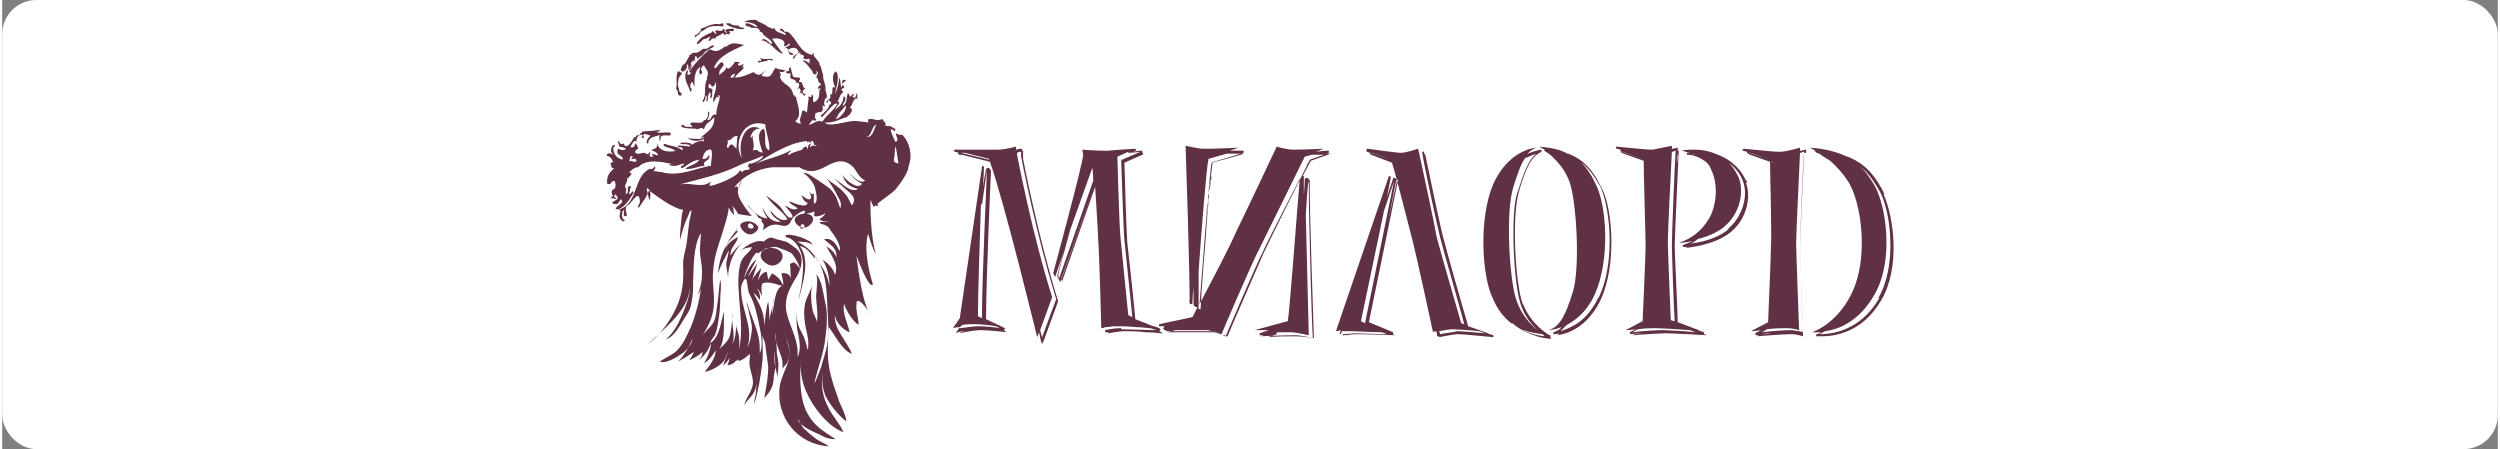<?xml version="1.0" encoding="UTF-8"?>
<!DOCTYPE svg PUBLIC "-//W3C//DTD SVG 1.1//EN" "http://www.w3.org/Graphics/SVG/1.1/DTD/svg11.dtd">
<!-- Creator: CorelDRAW 2017 -->
<svg xmlns="http://www.w3.org/2000/svg" xml:space="preserve" width="167px" height="30px" version="1.1" style="shape-rendering:geometricPrecision; text-rendering:geometricPrecision; image-rendering:optimizeQuality; fill-rule:evenodd; clip-rule:evenodd"
viewBox="0 0 141.59 25.48"
 xmlns:xlink="http://www.w3.org/1999/xlink">
 <rect x="0" y="0" width="141.59" height="25.48" fill="#808080" stroke="none"/>
 <defs>
  <style type="text/css">
   <![CDATA[
    .fil1 {fill:#603145}
    .fil0 {fill:white}
   ]]>
  </style>
 </defs>
 <g id="Layer_x0020_1">
  <rect class="fil0" width="141.59" height="25.48" rx="1.94" ry="1.94"/>
  <g id="_1322819620960">
   <path class="fil1" d="M56.84 18.73l0.06 -0.11 0 0 0 0 0 0 -1.08 -0.51c0,-2.28 0.28,-8.42 0.28,-8.42 0,0 0,-0.06 -0.06,-0.06 0,0 0,-0.05 0,-0.05l0 0 0 0c0,0 -0.05,-0.06 -0.11,-0.06l-0.11 0.06 0 0 0 0 -0.18 1.02c0,0 0,0 0,0 0.06,-0.68 0.06,-1.14 0.06,-1.14 0,0 -0.06,-0.05 -0.06,-0.05 0,0 -0.05,0 -0.05,0.05l-1.26 8.59 -0.39 0.57c0,0 0.17,-0.06 0.39,-0.06l-0.16 0.23 -0.06 0.12 0.11 -0.06c0,0 0.17,-0.06 0.46,-0.06 -0.12,0 -0.23,0.06 -0.29,0.06l-0.06 0.06c0,0 0.74,-0.18 1.2,-0.18 0.46,0 1.48,0.12 1.48,0.12l-0.11 -0.06 0 0 -0.06 -0.06 0 0zm-0.8 -8.98l0 0c0,0.05 0,0.17 0,0.23 0,-0.12 0,-0.18 0,-0.23zm-0.45 1.87l0 0 0.28 -1.99 0 0 0 0 0 0c0,0.35 -0.28,5.97 -0.28,8.25 0,0.06 0,0.11 0,0.17l-0.23 -0.11c0,-1.37 0.11,-4.32 0.17,-6.37l0.06 0.05zm-0.23 6.89l0 0c-0.34,0 -0.85,0.11 -1.08,0.11l0.17 -0.17c0.23,-0.06 0.45,-0.06 0.68,-0.06 0.34,0 0.91,0.06 1.25,0.12l0.23 0.11c-0.34,-0.06 -0.85,-0.11 -1.19,-0.11l-0.06 0zm2.56 -9.9l0 0 0 0.4c0,0 0.85,4.43 1.99,8.08l-0.85 2.33c0,0 0,-0.06 0,-0.12l0 0.06 -0.06 0.17 -0.06 -0.17c0,0 -0.05,-0.17 -0.11,-0.51l-0.11 0.28c0,0 -1.88,-7.73 -2.68,-9.95l-1.59 -0.4c0,0 0,0 0,0l-0.12 0 0 0 0 0 -0.05 0c0,0 -0.06,-0.06 -0.06,-0.06l0.06 -0.05 0 0 -0.23 -0.06c0,0 -0.11,-0.06 0,-0.12 0,0 0.06,0 0.06,0 0.17,0 0.68,0 1.14,0 0.45,0 0.9,0 1.13,0 0.06,0 0.12,0 0.12,0 0.39,0 1.02,-0.17 1.02,-0.17l0 0.17c0.17,-0.05 0.29,-0.05 0.29,-0.05l0.05 0 0 0.05 0 0.35 0 -0.29c0,0 0.06,0 0.06,0l0 0.06 0 0zm-3.53 0.06l0 0 1.6 0.39c0,0 0,-0.05 0,-0.05l-1.37 -0.34c-0.06,0 -0.11,0 -0.11,0 -0.06,0 -0.06,0 -0.06,0l-0.06 0 0 0zm4.61 10.46l0 0 0.8 -2.16c-1.14,-3.64 -1.99,-8.08 -1.99,-8.08l0 0 0 -0.28c-0.06,0 -0.12,0 -0.23,0.06l0 0.11c0,0 0.85,4.49 1.99,8.08l-0.68 1.87c0.05,0.23 0.11,0.35 0.11,0.46l0 -0.06 0 0zm6.65 -0.34l0 0 0 0 0 0 0.06 -0.06 0 -0.05 -0.06 -0.06 0 0 -0.28 -0.11c0,0 -0.06,0 -0.06,0l-1.02 -0.4c-0.05,-0.63 -0.4,-3.87 -0.46,-4.38 -0.05,-0.57 -0.16,-4.5 -0.16,-4.5l1.02 -0.45c0.11,-0.06 0,-0.11 0,-0.11 0,0 0,0 0,0 0,0 0,0 0,-0.06 0,-0.06 -0.06,-0.06 -0.06,-0.06l-0.06 0 0 0c0,0 -0.17,0 -0.39,0.06l0.11 -0.06c0.11,-0.06 0,-0.11 0,-0.11 0,0 -0.97,0.05 -1.54,0.11 -0.05,0 -0.11,0 -0.17,0 -0.57,0 -1.3,-0.06 -1.3,-0.06l0.05 0.29c0,0.45 -1.7,6.71 -1.7,6.71l0.11 0.23 0.51 -1.48c-0.22,0.8 -0.4,1.42 -0.4,1.42l0 0 0 0 0.12 0.23 0.06 0.12 0.05 -0.12 1.93 -5.46 -1.93 5.4 0.06 0.12 1.87 -5.35c0.06,1.08 0.17,2.61 0.17,2.96 0.06,0.57 0.18,5.06 0.18,5.06 0,0 0.11,0 0.22,-0.06 0,0 0,0 0,0 0,0.12 0,0.23 0,0.23l0 0.06 0.06 0c0,0 0.06,0 0.11,0 0,0.06 0,0.06 0,0.06 0,0 0.63,-0.12 0.86,-0.12 0,0 0.06,0 0.11,0 0.23,0 0.68,0 1.14,0.06 0.45,0 0.85,0.06 0.91,0.06 0,0 0,0 0,0 0.11,0 0,-0.06 0,-0.06l-0.12 -0.06 0 0zm-3.75 -8.59l0 0c0,-0.4 -0.05,-0.68 -0.05,-0.68l-1.26 3.53c-0.34,1.3 -0.68,2.44 -0.68,2.61l0.06 0.12 1.93 -5.52 0 -0.06zm2.28 7.63l0 0c-0.06,-0.41 -0.12,-1.03 -0.17,-1.71 0.05,0.68 0.11,1.36 0.17,1.71zm-0.29 -9.16l0 0c0.34,0 0.57,-0.06 0.68,-0.06l-1.02 0.45 -0.06 0 0 0.06c0,0 0.12,3.93 0.18,4.5 0.05,0.51 0.39,3.8 0.45,4.37l-0.23 -0.11c0,0 -0.4,-3.92 -0.45,-4.49 -0.06,-0.57 -0.17,-4.5 -0.17,-4.5l0.62 -0.28 0 0.06 0 0zm-0.4 9.95l0 0c-0.05,0 -0.11,0 -0.11,0 -0.17,0 -0.63,0.06 -0.8,0.11 0,-0.05 0,-0.11 0,-0.17 0.17,0 0.4,-0.05 0.52,-0.05 0,0 0.05,0 0.11,0 0.23,0 0.68,0 1.14,0.05 0.34,0 0.62,0.06 0.79,0.06l0.35 0.11c-0.35,0 -1.6,-0.05 -2,-0.05l0 -0.06 0 0z"/>
   <path class="fil1" d="M74.19 10.26c0,0 0,-0.06 -0.06,-0.06 0,0 0,0 0,0l0 0 0 0 0 -0.06c0,0 -0.06,-0.05 -0.11,-0.05 -0.06,0 -0.12,0.05 -0.12,0.05l0 0 0 0c0,0 0,0.35 -0.05,0.92 0,-0.52 0,-0.92 0,-1.03 0,0 0,-0.05 -0.06,-0.05 0.28,-0.52 0.46,-0.86 0.46,-0.86l1.13 -0.4c0,0 -0.05,0 -0.23,0l0.12 -0.05 0 -0.12c0,0 -0.34,0 -0.74,0.06l0.46 -0.17c0,0 -1.2,0.05 -1.65,0.05 -0.06,0 -0.06,0 -0.12,0 -0.34,0 -0.91,-0.17 -0.91,-0.17 0,0 -1.88,3.99 -2.33,4.89 -0.28,0.69 -1.42,2.85 -2.05,4.05 0.11,-1.37 0.57,-7.46 0.68,-8.02l1.88 -0.52c0,0 -0.11,0 -0.23,0l0.17 -0.05c0,0 0,0 0,0l0 0 0 0 0 -0.12c0,0 -0.34,0 -0.79,0l0.51 -0.17c0,0 -1.31,0.06 -1.82,0.06 -0.06,0 -0.12,0 -0.17,0 -0.28,0 -1.02,-0.17 -1.02,-0.17 0,0 0.28,8.25 0.22,8.93 0,0 0.06,0.06 0.11,0.06 0,0 0.06,0 0.06,-0.06 0,0 0,-0.34 0.06,-0.91 0,0.28 0,0.51 0,0.68 0,0.17 0,0.29 0,0.34l0 0 0 0 0.06 0.06c0,0 0.05,0.05 0.11,0.05 0,0 0.06,0 0.06,0 0,0 0,0 0,0 0,0 0,0 0,0 0,0 0,0 0,0 -0.17,0.35 -0.29,0.57 -0.29,0.57l-1.88 0.4c-0.05,0.06 0,0.12 0,0.12 0,0 0.12,0 0.29,0l0 0 0 0 0 0 -0.06 0.11c0,0.06 0.06,0.11 0.06,0.11l0 0 0 0c0,0 0.57,0 1.14,0 -0.46,0 -0.91,0 -1.08,0 0,0 0.06,0.06 0.06,0.06 0,0 2.27,0 2.55,0 0.12,0 0.29,0.06 0.4,0.12 0,0 0,0 0,0 0.17,0.05 0.28,0.11 0.28,0.11l0.06 0 0 -0.06 0 0.06c0.06,0 0.06,0.06 0.06,0.06 0,0 1.82,-4.27 2.11,-4.78 0.16,-0.4 1.36,-2.73 2.1,-4.16 -0.12,1.31 -0.57,7.46 -0.68,8.08l-1.88 0.51c0,0 0.34,0 0.8,0l-0.52 0.18 0 0.11c0,0 0,0 0,0l0 0 0 0c0.06,0 0.12,0 0.23,0l-0.17 0.06c0,0 1.31,-0.06 1.82,-0.06 0.06,0 0.12,0 0.17,0 0.29,0 1.03,0.17 1.03,0.17 0,0 -0.29,-8.25 -0.23,-8.93l0 0zm-0.06 -1.2l0 0c0,0 0,0.06 0,0.06 0,0 0,-0.06 0,-0.06l0.63 -0.22 -0.63 0.22zm-0.17 0.35l0 0c0.06,-0.06 0.06,-0.12 0.11,-0.18 0,0.06 -0.05,0.12 -0.11,0.18zm-5.35 0l0 0c0,0.05 0,0.11 0,0.17 0,-0.06 0,-0.12 0,-0.17zm0 -0.18l0 0c0,0.06 0,0.06 0,0.12 0,-0.06 0,-0.12 0,-0.12zm-0.28 2.9l0 0c0,-0.17 0,-0.33 0.06,-0.45 0,0.17 0,0.28 -0.06,0.45zm0.06 -0.51l0 0c0,-0.17 0,-0.28 0.05,-0.45 0,0.17 0,0.28 -0.05,0.45zm0.05 -0.51l0 0c0,-0.11 0,-0.28 0.06,-0.4 0,0.12 0,0.23 -0.06,0.4zm0.06 -0.45l0 0c0,-0.12 0,-0.23 0.06,-0.35 0,0.12 0,0.23 -0.06,0.35zm0.06 -0.4l0 0c0,-0.12 0,-0.17 0.05,-0.28 0,0.11 0,0.16 -0.05,0.28zm0.05 -0.34l0 0c0,-0.12 0,-0.17 0,-0.23 0,0.06 0,0.17 0,0.23zm-0.73 7.62l0 0 0 0 0 -0.06 0 0c0,-0.06 0,-0.17 0,-0.34 0,-0.4 0,-1.02 0,-1.76 0.16,-2.33 0.45,-5.92 0.56,-6.37l1.03 -0.29c0.28,0 0.57,0 0.79,0l-1.53 0.46 -0.06 0 0 0.06c-0.06,0.34 -0.28,2.44 -0.4,4.43 -0.17,1.93 -0.28,3.75 -0.28,3.87l0 0 0 0 -0.11 0 0 0zm1.13 1.42l0 0c0,0 0.06,0 0.06,0 0,0 -0.06,0 -0.06,0zm-0.28 -0.05l0 0c0,0 0.05,0 0.05,0 0,0 -0.05,0 -0.05,0zm0.11 0.05l0 0c0,0 0.06,0 0.06,0 0,0 -0.06,0 -0.06,0zm-0.23 -0.11l0 0c-0.28,0 -2.27,0 -2.5,0l0 0 0 0 0 0 0.46 -0.12c0.68,0 1.59,0 1.76,0 0.23,0 0.63,0.18 0.8,0.23 0,0 0,0 0,0 -0.17,-0.05 -0.35,-0.11 -0.52,-0.11zm0.8 0.23l0 0c-0.06,0 -0.17,-0.06 -0.23,-0.12 0.06,-0.17 1.82,-4.26 2.11,-4.77 0.28,-0.57 2.61,-5.3 2.61,-5.3l0.4 -0.11c0.23,0 0.51,0 0.69,0l-0.8 0.28 0 0 0 0c0,0 -2.39,4.78 -2.62,5.29 -0.22,0.52 -1.87,4.27 -2.05,4.73l-0.11 0 0 0zm4.09 -8.54l0 0c-0.16,0.34 -0.33,0.69 -0.51,1.03 0.18,-0.34 0.35,-0.69 0.51,-1.03zm0.75 -0.11l0 0c0,0.06 0,0.11 0,0.17 0,-0.06 0,-0.11 0,-0.17zm0 -0.17l0 0c0,0.05 0,0.05 0,0.11 0,-0.06 0,-0.11 0,-0.11zm-1.94 8.59l0 0c0.23,0 0.46,0 0.63,0 0.05,0 0.11,0 0.17,0 0.28,0 1.02,0.17 1.02,0.17 0,0 -0.11,-4.21 -0.17,-6.83 0.06,-1.02 0.11,-1.82 0.17,-1.93l0 0 0 0 0 0.05 0 0c0,0.06 0,0.18 0,0.35 0,1.65 0.17,7.85 0.23,8.53 -0.17,-0.06 -0.74,-0.11 -0.97,-0.11l-0.17 0c-0.34,0 -0.97,0 -1.42,0.05l0.51 -0.17 0 -0.11zm0.8 0.23l0 0c0.06,0 0.11,0 0.11,0 -0.05,0 -0.11,0 -0.11,0zm-0.57 0l0 0c0.06,0 0.06,0 0.11,0 -0.05,0 -0.05,0 -0.11,0zm0.17 0l0 0c0.06,0 0.11,0 0.17,0 -0.06,0 -0.11,0 -0.17,0zm0.23 0l0 0c0.05,0 0.11,0 0.11,0 -0.06,0 -0.06,0 -0.11,0z"/>
   <path class="fil1" d="M83.06 18.39c0,0 0,0 0,0l0 0c0,0 0,0 0,0l0 0z"/>
   <path class="fil1" d="M79.08 10.26l-0.45 2.33 0.51 -2.39 0 -0.06 -0.06 0 -0.11 -0.05 -0.06 0 0 0.05 -0.34 1.03 0 0 0.22 -1.14 -0.11 -0.05 -3.01 8.81c0,0 0.11,0 0.28,-0.06l-0.06 0.18 0 0.05 0.06 0c0,0 0.06,0 0.12,0l0 0.06c0,0 0.62,-0.06 0.9,-0.06 0,0 0.06,0 0.06,0 0.23,0 1.99,0.06 1.99,0.06l-0.11 -0.06 0 0 0 -0.11 -0.28 -0.12c0,0 0,0 0,0l-1.09 -0.45 1.66 -8.08 -0.06 0 -0.06 0.06 0 0zm-3.01 8.76l0 0c0.05,0 0.11,0 0.11,0 -0.06,0 -0.11,0 -0.11,0zm0.17 0l0 0c0.11,0 0.28,0 0.39,-0.06 -0.11,0 -0.28,0 -0.39,0.06zm2.04 -0.17l0 0 0.29 0.11c-0.51,0 -1.48,-0.05 -1.71,-0.05l-0.05 0c-0.23,0 -0.63,0.05 -0.86,0.05l0.06 -0.17c0.17,0 0.34,0 0.51,0 0,0 0.06,0 0.06,0 0.17,0 1.13,0.06 1.65,0.06l0.05 0 0 0zm-0.96 -0.51l0 0 -0.23 -0.12 1.31 -6.26 0.57 -1.7 0 0 -1.65 8.08 0 0zm7.17 0.74l0 0 0.11 0.05c0,0 -1.71,-0.17 -1.99,-0.17 0,0 0,0 -0.06,0 -0.17,0 -1.02,0.17 -1.02,0.17 0,0 0,0 0,-0.05 -0.06,0 -0.06,0 -0.06,0l-0.06 0 0 -0.06c0,0 0,-0.06 -0.05,-0.23 -0.12,0 -0.18,0.06 -0.18,0.06 0,0 -0.96,-4.44 -1.13,-5.07 -0.17,-0.62 -0.97,-3.86 -1.2,-4.55l-1.19 -0.45 0 0 0 0c0,0 -0.06,-0.06 -0.06,-0.11l0 0 -0.17 -0.06c0,0 -0.11,-0.17 0.06,-0.17 0,0 0,0 0,0 0,0 1.59,0.23 1.87,0.23 0.29,0 0.97,-0.23 0.97,-0.23 0,0 0,0.05 0.06,0.23 0.11,-0.06 0.22,-0.06 0.22,-0.06l0.06 0 0 0.06c0,0 0,0.05 0.06,0.11 0,0 0,0 0,-0.06 0,0 0,0 0,0 0,0 0.91,4.44 1.08,4.95 0.11,0.46 1.14,4.1 1.37,4.84l0 0c0,-0.06 -0.06,-0.12 -0.06,-0.17 0,0.05 0.06,0.17 0.06,0.17 0,0 0,0 0,0 0,0 0,0 0,0l0 0c0,0 0,0 0,0l1.13 0.4c0,0 0,0 -0.05,0l0.34 0.11 0 0.11c0,0 0,0 0,0l-0.11 -0.05 0 0zm-6.78 -10.41l0 0 1.08 0.39c0,0 0,0 0,0l-1.13 -0.39 0 0 0 0 0.05 0zm3.65 4.66l0 0c0.11,0.51 1.42,5.01 1.42,5.01l0.17 0.05 0 0c-0.17,-0.68 -1.25,-4.43 -1.36,-4.89 -0.12,-0.45 -0.98,-4.38 -1.03,-4.89 -0.06,0 -0.11,0.06 -0.17,0.06 0.22,1.02 0.91,4.21 0.97,4.66l0 0zm1.13 5.46l0 0c0.23,0 1.08,0.06 1.65,0.12l-0.34 -0.12c-0.51,-0.06 -1.36,-0.11 -1.53,-0.11 0,0 0,0 0,0 -0.12,0 -0.46,0.05 -0.74,0.11 0,0.06 0.06,0.12 0.06,0.17 0.16,-0.05 0.79,-0.11 0.96,-0.17l0.06 0 -0.12 0 0 0z"/>
   <path class="fil1" d="M90.8 10.71c0,0 0,0.06 0,0.06 -0.06,-0.06 -0.06,-0.17 -0.12,-0.23 -0.45,-0.91 -0.96,-1.48 -1.82,-1.82 0,0 -0.05,0 -0.05,0 -0.4,-0.23 -0.91,-0.34 -1.6,-0.4 0,0 0.12,0.06 0.29,0.17l0 0.06c0,0 0.06,0.06 0.17,0.12 0.06,0.05 0.17,0.11 0.28,0.22 0.35,0.34 0.75,0.8 0.97,1.42 0.4,1.09 0.63,4.96 0.17,6.32 -0.34,1.08 -0.68,1.93 -1.36,2.1 0,0 0.28,0 0.74,-0.17 -0.12,0.17 -0.29,0.23 -0.46,0.29l0 0.11c0,0 0.17,0 0.4,-0.05 -0.06,0 -0.06,0 -0.11,0.05 -0.06,0.06 -0.12,0.06 -0.17,0.06 0,0 1.59,0 2.55,-1.99 0.92,-1.94 0.69,-5.07 0.12,-6.26l0 -0.06 0 0zm-0.23 6.15l0 0c-0.45,0.97 -1.08,1.48 -1.59,1.7 -0.23,0.12 -0.4,0.17 -0.57,0.23 0.11,-0.11 0.23,-0.23 0.34,-0.34 0,0 0,0 0,0 0.51,-0.28 1.14,-0.74 1.59,-1.71 0.91,-1.99 0.69,-5.12 0.06,-6.31 -0.23,-0.51 -0.51,-0.91 -0.8,-1.2 0.46,0.35 0.74,0.8 1.08,1.37 0.29,0.63 0.52,1.82 0.52,3.07 0,1.14 -0.17,2.28 -0.63,3.24l0 -0.05 0 0zm-2.73 2.27l0 0 0 0.06c0.06,0.05 0.11,0.05 0.11,0.05 -0.45,-0.05 -0.85,-0.11 -1.19,-0.28 0.11,0.06 0.23,0.06 0.34,0.12 -0.57,-0.17 -1.02,-0.4 -1.42,-0.74 0,0 0,0 -0.06,0 -0.45,-0.35 -0.8,-0.8 -1.08,-1.48 -0.57,-1.2 -0.79,-4.44 0.06,-6.43 0.91,-1.99 2.44,-2.05 2.44,-2.05 -0.16,0.06 -0.34,0.17 -0.51,0.34 0,0 0,0 0,0 0.46,-0.17 0.74,-0.23 0.8,-0.23l0 0.12c-0.06,0 -0.12,0.06 -0.17,0.06 0.17,-0.06 0.23,-0.06 0.23,-0.06 -0.63,0.17 -0.97,1.02 -1.31,2.16 -0.46,1.42 -0.23,5.29 0.17,6.43 0,0.06 0.06,0.06 0.06,0.11 0.45,1.08 1.3,1.6 1.47,1.71l0.06 0 0 0.11 0 0zm-2.1 -8.53l0 0c-0.46,1.42 -0.23,5.29 0.17,6.43 0.28,0.85 0.85,1.42 1.19,1.7 0,0 0,0 0,0 -0.34,-0.34 -0.74,-0.79 -0.97,-1.53 -0.22,-0.68 -0.39,-2.39 -0.39,-3.93 0,-1.02 0.05,-1.93 0.28,-2.5 0.29,-0.91 0.57,-1.71 1.02,-2.05 -0.17,0.06 -0.34,0.12 -0.56,0.23 0,0 -0.06,0 -0.06,0 -0.29,0.4 -0.46,0.97 -0.68,1.65l0 0zm0.62 8.13l0 0c0.28,0.12 0.63,0.18 1.03,0.23 0,0 0,0 0,0 0.05,0.06 0.11,0.06 0.11,0.12 -0.46,-0.06 -0.86,-0.17 -1.19,-0.35l0.05 0z"/>
   <path class="fil1" d="M106.78 11c0,0.06 0.06,0.11 0.06,0.17 -0.06,-0.23 -0.17,-0.4 -0.23,-0.51 -0.51,-0.91 -1.08,-1.48 -2.05,-1.82 0,0 0,0 0,0 -0.51,-0.23 -1.13,-0.4 -1.99,-0.46 0,0 0.12,0.06 0.29,0.17l0 0.06c0,0 0.06,0.06 0.23,0.11 0.17,0.12 0.34,0.23 0.62,0.4 0.34,0.29 0.74,0.74 1.03,1.19 0.74,1.2 1.08,3.99 0.39,5.86 -0.39,1.09 -1.25,2.22 -2.44,2.68 0,0 0.11,0 0.23,0 0.05,0 0.17,0 0.28,0 -0.11,0.06 -0.17,0.11 -0.28,0.11l0 0.12c0,0 0.11,0 0.28,0 -0.06,0 -0.06,0 -0.11,0 0,0 -0.06,0 -0.06,0 0,0 0.11,0 0.23,0 0.62,0 2.27,-0.17 3.35,-2.05 1.08,-1.82 0.74,-4.67 0.12,-6.03l0.05 0 0 0zm-0.28 5.91l0 0c-1.08,1.88 -2.73,2.05 -3.36,2.05 0,0 0,0 -0.05,0 0.11,-0.05 0.22,-0.11 0.34,-0.17 0,0 0,0 0,0 0.8,-0.11 1.93,-0.57 2.78,-2.05 1.14,-1.93 0.69,-5.06 0,-6.25 -0.28,-0.46 -0.51,-0.8 -0.85,-1.08 0.46,0.34 0.74,0.73 1.08,1.3 0.4,0.63 0.69,1.88 0.69,3.19 0,1.02 -0.18,2.16 -0.69,3.01l0.06 0zm-4.15 -8.24l0 0c0,0 0,0.05 0,0.05 0,-0.11 0,-0.17 0,-0.17l0 -0.06 -0.06 0c0,0 -0.12,0.06 -0.29,0.06 0,-0.11 0,-0.17 0,-0.17 0,0 -0.79,0.23 -1.13,0.23 0,0 0,0 -0.06,0 -0.4,0 -1.88,-0.17 -1.99,-0.17 0,0 0,0 0,0 -0.11,0 -0.06,0.11 -0.06,0.11l0.23 0.06 0 0c0,0.06 0.06,0.11 0.06,0.11l0 0 0 0 0.11 0.06 0 0 1.14 0.4 0.23 0.05 -0.23 -0.05c0,0.74 0.11,4.32 0.05,4.83 0,0.57 -0.16,4.27 -0.16,4.27l-0.97 0.51c0,0 0.23,0 0.57,-0.06l-0.34 0.18 0.05 0.11c0,0 0.06,0 0.17,0l-0.11 0.06c0,0 1.42,-0.12 1.88,-0.12 0,0 0.05,0 0.05,0 0.35,0 0.68,0.12 0.68,0.12 0,0 -0.17,-4.5 -0.17,-5.01 0,-0.45 0.23,-5.4 0.23,-5.4 0,0 0,0 -0.06,0l0.18 0 0 0zm-3.19 0l0 0 0 0 0 0 0 0c0,0 0,0 0,0l1.14 0.39c0,0 0,0 0,0l-1.2 -0.39 0.06 0zm1.19 0.51l0 0 0 0 0.18 0.05 0 0 -0.23 -0.05 0.05 0zm-0.56 9.78l0 0c0.17,0 0.34,0 0.56,-0.05 -0.22,0 -0.45,0.05 -0.56,0.05zm2.21 -5l0 0c0,0.39 0.12,4.38 0.17,4.89 -0.11,-0.06 -0.33,-0.06 -0.62,-0.12l-0.06 0c-0.34,0 -1.19,0.06 -1.65,0.12l0.29 -0.17c0,0 0,0 0,0 0.4,-0.06 0.85,-0.06 1.08,-0.06 0,0 0.06,0 0.06,0 0.34,0 0.68,0.11 0.68,0.11 0,0 -0.17,-4.49 -0.17,-4.95 0,-0.39 0.17,-4.03 0.22,-5.11 0.12,0 0.17,-0.06 0.23,-0.06 -0.06,0.57 -0.23,4.89 -0.23,5.35l0 0z"/>
   <path class="fil1" d="M95.52 18.91c0.51,0.05 1.03,0.05 1.03,0.05l0 -0.11 -0.35 -0.12 0 0c0.06,0 0.06,0 0.06,0l-1.2 -0.45c0,-0.68 -0.17,-3.87 -0.17,-4.32 0,-0.46 0.23,-5.41 0.23,-5.41 0,0 0,0 -0.06,0 0,-0.06 0,-0.11 0,-0.11l0 -0.06 -0.05 0c0,0 -0.12,0.06 -0.28,0.06 0,-0.12 0,-0.17 0,-0.17 0,0 -0.8,0.17 -1.09,0.22 0,0 -0.05,0 -0.05,0 -0.4,0 -1.88,-0.17 -1.99,-0.17 0,0 0,0 0,0 -0.12,0 0,0.12 0,0.12l0.22 0.05 0 0.06c0,0.06 0.06,0.12 0.06,0.12l0 0 0 0 0.11 0.05c0,0 0,0 0,0l1.14 0.4c0,0.74 0.11,4.32 0.11,4.84 0,0.56 -0.17,4.26 -0.17,4.26l-0.96 0.51c0,0 0.23,0 0.57,-0.05l-0.34 0.17 0.05 0.11c0,0 0.34,-0.05 0.8,-0.05 -0.23,0 -0.46,0.05 -0.57,0.05l-0.12 0.06c0,0 1.43,-0.11 1.88,-0.11 0,0 0.06,0 0.06,0 0.34,0 2.27,0.11 2.27,0.11l-0.11 -0.06c-0.05,0 -0.51,0 -1.02,-0.05l-0.06 0 0 0zm-0.46 -10.19l0 0c0,0.12 0,0.34 -0.05,0.57 0,-0.23 0,-0.45 0.05,-0.57zm-3.18 -0.11l0 0 0 0 0 0 0 0c0,0 0,0 0.05,0l0 0 1.14 0.4c0,0 0,0 0,0l-1.19 -0.4zm1.19 0.51l0 0 -0.85 -0.28 0.85 0.28zm1.66 -0.51l0 0 0 0c0.11,0 0.16,-0.06 0.22,-0.06 -0.06,0.57 -0.22,4.89 -0.22,5.35 0,0.4 0.11,3.75 0.16,4.32l-0.22 -0.05c0,0 -0.17,-3.98 -0.17,-4.44 0,-0.4 0.17,-4.04 0.23,-5.12l0 0zm-0.52 10.12l0 0 -0.05 0c-0.35,0 -1.2,0.06 -1.66,0.12l0.29 -0.17c0.4,-0.06 0.85,-0.06 1.02,-0.06 0,0 0.06,0 0.06,0 0.23,0 1.25,0.06 1.88,0.11l0.34 0.12c-0.57,-0.06 -1.65,-0.12 -1.93,-0.12l0.05 0 0 0zm4.72 -8.36l0 0c0.29,0.69 0.12,1.99 -0.85,2.79 -0.97,0.8 -2.62,0.91 -2.62,0.91 0.06,0 0.12,-0.06 0.17,-0.06 0,0 0,0 0,0 -0.17,0 -0.28,0 -0.28,0l0 -0.11c0.23,-0.06 0.4,-0.17 0.57,-0.23 -0.46,0.11 -0.8,0.11 -0.8,0.11 1.02,-0.34 1.48,-0.96 1.77,-1.47 0.28,-0.51 0.56,-1.71 0.05,-2.73 -0.05,-0.17 -0.17,-0.29 -0.28,-0.4 -0.17,-0.12 -0.34,-0.23 -0.52,-0.29 -0.28,-0.11 -0.45,-0.11 -0.45,-0.11 0,0 0.06,0 0.06,0 -0.12,0 -0.17,0 -0.17,0l0 -0.11c0.05,0 0.11,0 0.17,0 0,0 0,0 0,0 -0.23,-0.06 -0.46,-0.12 -0.46,-0.12 0.23,-0.06 0.46,-0.06 0.69,-0.06 0.57,0 0.96,0.12 1.36,0.29 0,0 0,0 0,0 0.91,0.34 1.42,1.02 1.59,1.48 0,0 0,-0.06 0,-0.06 0.06,0.06 0.06,0.11 0.06,0.17l-0.06 0 0 0zm-3.01 -1.65l0 0c0.06,0 0.11,0.06 0.17,0.06l0 0c-0.06,0 -0.17,-0.06 -0.23,-0.06 0,0 0.06,0 0.06,0zm2.04 4.27l0 0c-0.45,0.4 -1.13,0.63 -1.64,0.74 -0.23,0.05 -0.4,0.05 -0.57,0.11 0.17,-0.06 0.34,-0.17 0.45,-0.28 0,0 0,0 0,0 0.51,-0.12 1.08,-0.35 1.48,-0.68 0.97,-0.8 1.14,-2.05 0.85,-2.79 -0.11,-0.23 -0.28,-0.57 -0.57,-0.86 0.46,0.35 0.69,0.75 0.8,1.03 0.06,0.17 0.12,0.4 0.12,0.68 0,0.68 -0.29,1.48 -0.97,2.05l0.05 0 0 0z"/>
   <path class="fil1" d="M42.19 15.82c0.09,0.13 0.09,0.44 0.13,0.62 0.04,0.26 0.18,0.39 0.27,0.66 0.13,0.3 0.21,0.7 0.3,1.05 0.09,0.48 0.35,1.41 0.09,1.89 0,-0.39 0,-0.66 -0.09,-1.01 -0.17,-0.66 -0.44,-1.23 -0.65,-1.89 0,0.22 0.12,0.4 0.12,0.57 0.05,0.26 0.18,0.66 0.18,0.92 -0.04,0.4 -0.09,0.79 -0.26,1.06 0.39,-1.14 -0.44,-2.24 -0.35,-3.43 0,0 0.08,-0.35 0.22,-0.44l0.04 0 0 0zm-0.35 -5.27l0 0 0 0 0 0 0 0 0 0 0 0 0 0 0 0 0 0 0 0 0 0 0 0 0 0 0 0 0 0 0 0 0 0 0 0 0 0 0 0 0 0 0 0 0 0 0 0 0 0 0 0 0 0 0 0 0 0 0 0 0 0 0 0 0 0 0 0 0 0 0 0 0 0 0 0 0 0 0 0 0 0 0 0 0 0 0 0 0 0 0 0 0 0 0 0 0 0 0 0 0 0 0 0 0 0 0 0 0 0 0 0 0 0 0 0 0 0 0 0 0 0 0 0 0 0 0 0 0 0 0 0 0 0 0 0 0 0 0 0 0 0 0 0 0 0 0 0 0 0 0 0 0 0 0 0 0 0 0 0 0 0 0 0 0 0 0 0 0 0 0 0 0 0 0 0 0 0 0 0 0 0 0 0 0 0 0 0 0 0 0 0 0 0c-0.05,0.04 -0.09,0.09 -0.14,0.09l0 0 0 0 0 0 0 0 0 0 0 0 0 0 0 0 0 0 0 0 0 0 0 0 0 0 0 0 0 0 0 0 0 0 0 0 0 0 0 0 0 0 0 0 0 0 0 0 0 0 0 0 0 0 0 0 0 0 0 0 0 0 0 0 0 0 0 0 0 0 0 0 0 0 0 0 0 0 0 0 0 0 0 0 0 0 0 0 0 0 0 0 0 0 0 0 0 0 0 0 0 0 0 0 0 0 0 0 0 0 0 0 0 0 0 0 0 0 0 0 0 0 0 0 0 0 0 0 0 0 0 0 0 0 0 0 0 0 0 0 0 0 0 0 0 0 0 0 0 0 0 0 0 0 0 0 0 0 0 0 0 0 0 0 0 0 0 0 0 0 0 0 0 0 0 0 0 0 0 0 0 0 0 0 0 0 0 0 0 0 0 0 0 0 0 0 0 0 0 0 0 0 0 0 0 0 0 0 0 0 0 0 0 0 0 0 0 0 0 0 0 0 0 0 0 0 0 0 0 0 0 0 0 0 0 0 0 0 0 0 0 0 0 0 0 0 0 0 0 0 0 0 0 0 0 0 0 0 0 0 0 0 0 0 0 0 0 0 0 0 0 0 0 0 0 0 0 0 0 0 0 0 0 0 0 0 0 0 0 0 0 0 0 0 0 0 0 0 0 0 0 0 0 0 0 0 0 0 0 0 0 0 0 0 0 0 0 0 0 0 0 0 0 0 0 0 0 0 0 0 0 0 0 0 0 0 0 0 0 0 0 0 0 0 0 0 0 0 0 0 0 0 0 0 0 0 0 0 0 0 0 0 0 0 0 0 0 0 0 0 0 0 0 0 0 0 0 0 0 0 0 0 0 0 0 0 0 0 0 0 0 0 0 -0.05 0 0 0 0 0 0 0 0 0 0 0 0 0 0 0 0 0 0 0 0 0 0 0 0 0 0 0 0 0 0 0 0 0 0 0 0 0 0 0 0 0 0 0 0 0 0 0 0 0 0 0 0 0 0 0 0 0 0 0 0 0 0 0 0 0 0 0 0 0 0 0 0 0 0 0 0 0 0 0 0 0 0 0 0 0 0 0 0 0 0 0 -0.04c-0.04,0.04 -0.08,0.04 -0.13,0.09l0 0 0 0 0 0 0 0 0 0 0 0 0 0 0 0 0 0 0 0 0 0 0 0 0 0 0 0 0 0 0 0 0 0 0 0 0 0 0 0 0 0 0 0 0 0 0 0 0 0 0 0 0 0 0 0 0 0 0 0 0 0 0 0 0 0 0 0 0 0 0 0 0 0 0 0 0 0 0 0 0 0 0 0 0 0 0 0 0 0 0 0 0 0 0 0 0 0 0 0 0 0 0 0 0 0 0 0 0 0 0 0 0 0 0 0 0 0 0 0 0 0 0 0 0 0 0 0 0 0 0 0 0 0 0 0 0 0 0 0 0 0 0 0 0 0 0 0 0 0 0 0 0 0 0 0 0 0 0 0 0 0 0 0 0 0 0 0 0 0 0 0 0 0 0 0 0 0 0 0 0 0 0 0 0 0 0 0 0 0 0 0 0 0 0 0 0 0 0 0 0 0 0 0 0 0 0 0 0 0 0 0 0 0 0 0 0 0 0 0 0 0 0 0 0 0 0 0 0 0 0 0 0 0 0 0 0 0 0 0 0 0 0 0 0 0 0 0 0 0 0 0 0 0 0 0 0 0 0 0 0 -0.05 0 0 0 0 0 0 0 0 0 0 0 0 0 0 0 0 0 0 0 0 0 0 0 0 0 0 0 0 0 0 0 0 0 0 0 0 0 0 0 0 0 0 0 0 0 0 0 0 0 0 0 0 0 0 0 0 0 0 0 0 0 0 0 0 0 0 0 0 0 0 0 0 0 0 0 0 0 0 0 0 0 0 0 0 0 0 0 0 0 0 0 0 0 0 0 0 0 0 0 0 0 0 0 0 0 0 0 0 0 0 0 0 0 0 0 0 0 0 0 0 0 0 0 0 0 0 0 0c0.53,-0.66 1.32,-1.01 2.11,-1.1l0.05 0 0.04 0 0.04 0 0.05 0 0.04 0 0.05 0 0 0 0.04 0 0.05 0 0.04 0 0.04 0 0.05 0 0 0 0 0 0.04 0 0.04 0 0.05 0 0.04 0 0.05 0 0 0 0 0 0.04 0 0.04 0 0.05 0 0 0 0 0 0.04 0 0.04 0 0 0 0 0 0.05 0 0.04 0 0 0 0 0 0.05 0 0.04 0 0 0 0 0 0.05 0 0.04 0 0.04 0 0.05 0 0.04 0 0.05 0 0 0 0 0 0.04 0 0.05 0 0 0 0.04 0 0 0 0 0 0 0 0 0 0 0 0 0 0 0 0 0 0 0 0 0 0 0 0 0 0 0 0 0 0 0 0.04 0 0 0 0 0 0 0 0 0 0 0 0 0 0 0 0 0 0 0c0.66,0.4 1.1,0.18 1.67,-0.13 0.44,-0.22 0.84,-0.35 1.32,0.05 0.26,0.21 0.35,0.65 0.75,0.83 -0.27,0.27 -0.88,-0.35 -1.01,-0.62l0 0 0 0 0 0 0 0 0 0 0 0c0.21,0.36 0.44,0.62 0.83,0.8 -0.18,0.39 -0.92,-0.18 -1.1,-0.49 0,-0.04 -0.04,-0.08 -0.04,-0.08l0.04 0.08c0.13,0.44 0.36,0.66 0.88,0.79 -0.44,0.27 -0.97,-0.39 -1.32,-0.57l0 0 0 0 0 0 0 0 0 0 0 0 0 0 0 0 0 0 0 0 0 0 0 0 0 0 0 0 0 0 0 0 0 0 0 0 0 0 0 0 0 0 0 0 0 0 0 0 0 0 0 0 0 0 0 0 0 0 0 0 0 0 0 0 0 0 0 0 0 0 0 0 0 0 0 0 0 0 0 0 0 0 0 0 0 0 0 0 0 0 0 0 0 0 0 0 0 0 0 0 0 0 0 0 0 0 0 0 0 0 0 0 0 0 0 0 0 0 0 0 0 0 0 0 0 0 0 0 0 0 0 0 0 0 0 0 0 0 0 0 0 0 0 0 0 0 0 0 0 0 0 0 0 0 0 0 0 0 0 0 0 0c0.22,0.22 0.44,0.44 0.66,0.62 0.26,0.22 0.62,0.48 0.31,0.88 -0.13,-0.22 -0.22,-0.49 -0.4,-0.66 -0.26,-0.35 -0.7,-0.57 -1.05,-0.88 0.26,0.31 0.48,0.7 0.66,1.05 0.13,0.22 0.22,0.4 0.13,0.66 -0.09,-0.22 -0.13,-0.39 -0.22,-0.61 -0.18,-0.31 -0.26,-0.44 -0.57,-0.66 -0.26,-0.18 -0.57,-0.4 -0.79,-0.53 -0.13,-0.09 -0.31,-0.22 -0.53,-0.22 0.26,0.18 0.53,0.48 0.66,0.79 0.04,0.22 0.26,0.88 -0.05,0.97 0,-0.22 0,-0.44 0,-0.62 0,0.05 -0.04,0.05 -0.08,0.09 -0.09,-0.04 -0.13,-0.09 -0.18,-0.17 0.05,0.13 0.18,0.35 0.05,0.44 -0.14,0.08 -0.4,-0.18 -0.49,-0.23 0.05,0.18 0.18,0.4 0.35,0.44 -0.08,0.36 -0.87,-0.04 -1.05,-0.09 0.04,0.18 0.35,0.27 0.48,0.4 -0.26,0.18 -0.53,-0.09 -0.74,-0.17 0.08,0.13 0.74,0.74 0.3,0.7 -0.13,0 -0.39,-0.4 -0.44,-0.48 -0.26,-0.36 -0.57,-0.49 -0.92,-0.8 0.31,0.53 0.92,0.88 1.23,1.37 -0.39,0.17 -0.75,-0.22 -0.96,-0.49 0,0.27 0.35,0.49 0.57,0.62 -0.49,0.09 -0.84,-0.35 -1.02,-0.79 0,0.22 0.18,0.44 0.27,0.61 -0.44,0 -0.92,-0.48 -1.14,-0.79 0.08,0.27 0.57,0.49 0.61,0.75 0.18,0.04 0.26,0.13 0.18,0.22 0.17,0.13 0.17,0.26 0.08,0.48 0.23,-0.13 0.4,-0.3 0.66,-0.3 0.23,-0.05 0.49,0.13 0.71,0.04 0.17,-0.04 0.22,-0.27 0.35,-0.44 0.13,-0.13 0.53,-0.44 0.7,-0.39 -0.04,0.04 -0.04,0.13 -0.08,0.17l0.04 0 -0.09 0c-0.31,0.04 -0.57,0.22 -0.44,0.48 0.09,0.18 0.31,0.31 0.49,0.31 0.21,0 0.52,-0.26 0.52,-0.48 0,-0.18 -0.17,-0.31 -0.44,-0.31 0.18,0 0.36,-0.09 0.53,-0.13 -0.05,0.09 0,0.17 -0.05,0.26 0.23,0.05 0.49,-0.04 0.66,-0.17 -0.04,0.13 -0.21,0.26 -0.35,0.35 0.14,0.13 0.35,0.13 0.58,0.13 -0.18,0.04 -0.4,0 -0.58,0.04 0.09,0.14 0.22,0.09 0.35,0.18 0.14,0.04 0.23,0.17 0.31,0.31 0.18,0.22 0.62,0.87 0.49,1.14 -0.18,-0.35 -0.4,-0.79 -0.88,-0.66 0.39,0.35 0.75,0.48 0.7,1.05 -0.04,-0.26 -0.35,-0.52 -0.57,-0.66 0.22,0.44 0.75,1.06 0.48,1.63 -0.04,-0.35 -0.44,-0.7 -0.7,-0.88 0.26,0.4 0.4,1.01 0.4,1.5 -0.09,-0.4 -0.14,-0.57 -0.36,-0.97 -0.22,-0.31 -0.39,-0.62 -0.61,-0.92 0.92,1.09 0.79,2.42 0.88,3.73 0.04,0.57 0.04,1.15 -0.09,1.71 -0.09,0.4 -0.22,0.75 -0.31,1.1 -0.09,0.23 -0.17,0.44 -0.26,0.66 -0.05,0.14 -0.14,0.23 -0.14,0.36 0.18,-0.93 0.58,-1.85 0.66,-2.77 0.09,-0.71 0.14,-1.41 -0.04,-2.07 -0.09,-0.44 -0.17,-1.14 -0.48,-1.49 0.13,0.44 -0.05,1.01 0,1.49 0.04,0.4 0.09,0.84 0.04,1.23 -0.04,-0.26 -0.22,-0.44 -0.26,-0.74 -0.09,-0.49 -0.09,-0.84 -0.04,-1.32 -0.09,0.39 -0.36,0.74 -0.4,1.14 -0.04,0.26 -0.04,0.57 0,0.84 0.04,0.52 0.31,1.09 0.17,1.66 -0.08,-0.39 -0.17,-0.7 -0.39,-1.09 -0.22,-0.4 -0.26,-0.84 -0.22,-1.28 -0.04,0.48 -0.04,1.06 0.09,1.54 0.08,0.44 0.13,0.83 -0.05,1.23 0,-0.09 0,-0.22 0,-0.35 -0.04,-0.75 -0.44,-1.41 -0.61,-2.11 -0.18,-0.75 0.08,-1.32 0.48,-1.98 0.31,-0.48 0.62,-1.27 0,-1.76 -0.26,-0.17 -0.4,-0.35 -0.7,-0.39 -0.13,-0.05 -0.22,-0.05 -0.35,-0.09 -0.35,-0.13 -0.4,-0.17 -0.75,0.13 -0.4,-0.17 -1.23,0.31 -1.36,0.66 0.13,-0.31 0.44,-0.31 0.7,-0.35 -0.09,0.22 -0.26,0.35 -0.39,0.48 -0.18,0.18 -0.27,0.4 -0.31,0.66 -0.09,0.44 -0.09,0.97 -0.05,1.36 0.05,1.1 0.27,2.29 0,3.34 0.05,-0.35 0.05,-0.7 -0.04,-1.01 -0.05,-0.13 -0.13,-0.39 -0.09,-0.48 -0.04,0.4 -0.04,0.88 -0.26,1.19 0.26,-0.49 -0.09,-1.32 0.04,-1.8 -0.04,0.44 -0.04,0.92 -0.18,1.36 -0.12,0.3 -0.35,0.44 -0.57,0.7 0.36,-0.61 0.22,-1.5 0.27,-2.15 -0.18,0.48 -0.22,1.45 -0.79,1.8 0.04,-0.18 0.17,-0.31 0.26,-0.44 0.09,-0.18 0.13,-0.4 0.18,-0.66 0.08,-0.48 0.13,-0.92 0.13,-1.41 0,-0.3 0.09,-0.79 0,-1.09 -0.09,0.48 -0.09,1 -0.18,1.49 -0.04,0.26 -0.04,0.48 -0.13,0.75 -0.13,0.39 -0.44,0.57 -0.7,0.92 0.26,-0.4 0.52,-0.88 0.61,-1.41 0.14,-0.79 -0.09,-1.54 0,-2.28 0.05,-0.71 0.27,-1.37 0.49,-2.02 0.13,-0.49 0.35,-1.01 0.39,-1.54 0,0 0.18,0.31 0.31,0.44 -0.04,-0.18 0,-0.4 -0.13,-0.57 0.13,0.13 0.26,0.31 0.35,0.48 0.09,0.04 0.44,0.09 0.79,0.13 -0.26,-0.26 -0.53,-0.7 -0.66,-0.92 -0.13,-0.27 -0.18,-0.48 -0.09,-0.75 0.05,-0.13 0.09,-0.26 0.18,-0.39l-0.13 0.35 0 0zm7.6 1.18l0.13 -0.08c0.04,0.04 0.09,0.04 0.13,0.04 0,-0.04 -0.04,-0.09 -0.04,-0.13 0.31,-0.26 0.66,-0.49 0.97,-0.75 0.08,-0.09 0.79,-0.96 0.79,-1.36 0.26,-0.7 0.04,-1.41 -0.35,-1.8 -0.05,0 -0.05,0 -0.09,0 -0.13,0 -0.18,-0.04 -0.27,-0.09 -0.04,0.13 0.23,0.44 -0.04,0.48 -0.09,-0.22 -0.22,-0.43 -0.27,-0.7 0.18,-0.04 0.27,0.27 0.27,-0.04 -0.13,0 -0.18,-0.14 -0.31,-0.14 -0.08,0 -0.17,0 -0.26,-0.04 0.09,-0.22 -0.13,-0.17 -0.13,-0.35 -0.05,0 -0.05,0 -0.09,0 -0.31,0.13 -0.44,-0.09 -0.75,0 0,0.04 0,0.13 0,0.18 -0.26,-0.05 -0.48,-0.05 -0.74,-0.09 -0.53,0 -1.45,0.39 -1.72,0.09 0.57,0.04 0.88,-0.23 1.28,-0.31 0,-0.09 0.04,-0.09 0.09,-0.09 0.17,-0.22 0.26,-0.39 0.04,-0.44 0.17,-0.09 0.22,-0.7 0.48,-0.48 -0.04,-0.09 -0.09,-0.13 -0.04,-0.27 -0.09,-0.3 0,0.35 -0.27,0.14 0,-0.09 0.09,-0.09 0.09,-0.18 -0.3,0.09 -0.13,0.35 -0.35,-0.05 -0.13,0.23 0,0.58 -0.31,0.75 0.05,-0.26 0.31,-0.39 0.05,-0.57 0,0.44 -0.27,0.62 -0.49,0.79 0.14,-0.26 0.4,-0.48 0.14,-0.48 0.13,-0.13 0.13,-0.4 0.3,-0.49 0.05,-0.08 0,-0.13 -0.09,-0.17 0.05,-0.09 0.22,-0.09 0.18,-0.22 -0.35,-0.13 0.27,-0.31 0.04,-0.35 -0.3,-0.05 -0.04,0.44 -0.22,0.39 -0.13,-1.18 -0.04,-0.04 -0.35,0.4 0.09,-0.35 0.31,-1.06 0.05,-1.27 -0.27,0.17 -0.14,0.78 0,0.92 -0.35,-0.18 -0.05,0.44 -0.31,0.39 0,0.05 0,0.05 0,0.09 0.09,0.22 -0.4,0.26 -0.13,0.4 -0.05,-0.4 0.35,0.08 0.09,0.08 -0.09,0.31 -0.31,0.44 -0.49,0.62 -0.04,0.44 0.7,-0.84 0.93,-0.66 -0.23,0.44 -0.62,0.62 -0.84,1.01 -0.4,-0.13 -0.49,0.17 -0.79,0.17 0.09,-0.08 0.18,-0.21 0.26,-0.3 0,0.09 0.13,0.13 0.18,0 -0.14,-0.05 -0.05,-0.22 -0.05,-0.35 0.09,0 0.14,-0.09 0.27,-0.05 0.22,-0.09 0.13,-0.17 0.13,-0.39 0.17,0.09 0.17,0.09 0.09,-0.09 0.04,-0.13 0,-0.31 0.13,-0.31 0.09,-0.26 -0.09,-0.35 -0.05,-0.61 0,-0.22 -0.13,-0.36 -0.13,-0.62 0,-0.04 0,-0.04 0,-0.09 -0.08,-0.17 -0.08,-0.44 -0.22,-0.61 0,-0.04 0,-0.04 0,-0.09 -0.08,-0.13 -0.39,-0.44 -0.31,-0.44 0,-0.04 0,-0.04 0,-0.09 -0.08,-0.04 -0.08,0.05 -0.08,0.09 -0.79,-0.17 -0.84,-0.92 -1.41,-1.32 -0.04,0 -0.13,0 -0.17,0 -0.05,-0.09 -0.09,-0.17 -0.22,-0.17 -0.27,0.08 0.52,0.26 0.22,0.35 -0.18,-0.13 -0.53,-0.13 -0.58,-0.4 -0.17,0.13 -0.08,0 -0.35,-0.04 -0.13,-0.18 -0.87,-0.4 -0.61,-0.4 0.04,0 0.09,0 0.13,0 -0.04,0 -0.09,0 -0.13,0 -0.31,-0.04 -0.57,0 -0.75,0.09 0.31,0.04 0.66,0.09 0.75,0.31 -0.26,-0.04 -0.35,-0.22 -0.66,-0.22 -0.09,0.26 0.26,0.13 0.31,0.26 0.04,0 0.04,0 0.09,0 0.21,0 0.39,0 0.39,0.22 0.17,0 0.17,0.13 0.22,0.18 0.13,0.13 0.61,0.39 0.44,0.53 -0.13,-0.09 -0.4,-0.44 -0.57,-0.22 0.13,0 0.17,0.04 0.26,0.08 0.05,0 0.09,0 0.09,0.09 0.04,0 0.04,0 0.09,0 0.22,0.18 0.61,0.62 0.79,0.57 -0.22,-0.22 -0.4,-0.52 -0.62,-0.83 0.4,-0.09 0.84,0.09 0.66,0.39 0.22,0.13 0.31,-0.3 0.35,-0.04 -0.13,0.09 -0.26,0.13 -0.35,0.22 0.4,-0.26 0.13,0.53 0.57,0.31 -0.08,-0.09 -0.31,-0.09 -0.31,-0.27 0.23,-0.13 0.49,-0.17 0.58,0.14 -0.05,0.17 -0.31,0.13 -0.31,0.39 0.04,0 0.09,0 0.09,-0.08 0.04,-0.09 0.3,-0.4 0.35,-0.23 -0.31,0.09 0.35,0 0.13,0.27 0.22,0.17 0.31,-0.09 0.4,0.13 -0.09,0 -0.05,0.09 0,0.18 -0.09,-0.05 -0.4,-0.27 -0.4,-0.14 0.22,0.14 0.35,0.35 0.53,0.58 0,0.08 0.04,0.08 0.08,0.17 0.09,0 0.18,0 0.18,-0.09 -0.04,0 -0.09,-0.08 0,-0.08 0.13,0.17 0,0.08 -0.04,0.35 0.13,0.04 0.09,0.17 0.13,0.26 0.09,0.05 0.13,0.09 0.13,0.17 -0.09,0 -0.13,0.09 -0.17,0.14 0,0.17 0.13,-0.05 0.17,0.09 -0.09,0 -0.09,0.04 -0.09,0.17 0,0.31 -0.08,0.48 -0.31,0.57 -0.12,-0.04 0.05,-0.39 -0.12,-0.44 0,0.18 -0.09,0.18 -0.18,0.09 0,0.05 0,0.13 0,0.18 -0.05,0.26 -0.05,0.48 -0.09,0.74 -0.09,0 -0.09,-0.13 -0.26,-0.09 -0.14,0.58 -0.18,0.4 -0.09,0.75 -0.18,-0.04 -0.26,-0.08 -0.31,-0.17 0.4,-0.27 0.13,-0.93 0.05,-1.28 0,-0.04 0,-0.04 0,-0.08 -0.05,0 -0.09,0 -0.09,-0.09 -0.05,0 -0.09,0 -0.09,-0.09 -0.13,-0.57 -0.66,-0.49 -0.75,-1.01 0,0.04 0.13,-0.05 -0.04,-0.26 0.26,0.17 0.52,-0.23 0.35,-0.05 -0.26,-0.09 -0.44,-0.04 -0.48,-0.13 -0.05,0 -0.05,0 -0.09,0 -0.13,0.13 -0.18,0.44 -0.4,0.48 -0.57,0 -0.35,-0.13 -0.13,-0.35 -0.31,0.18 -0.35,0.4 -0.7,0.09 -0.4,0.17 -0.7,0.31 -1.06,0.31 0,0 0,0 0,0 0,0 0,0 -0.04,0 -0.09,0 -0.13,0 -0.22,0 0.04,-0.14 0.13,-0.18 0.26,-0.22 0,0.13 -0.13,0.17 -0.04,0.22 0,0 0,0 0.04,0 0.09,-0.22 0.58,-0.49 0.49,-0.62 -0.18,0.18 0,-0.04 0,-0.17 -0.22,0.21 -0.49,0.08 -0.18,-0.09 -0.04,0 -0.04,0 -0.09,0 -0.09,0 -0.22,-0.05 -0.26,0.04 0.04,0 -0.39,0.57 -0.44,0.22 -0.04,0.27 -0.26,0.31 -0.4,0.48 -0.08,-0.44 0.45,-0.48 0.14,-0.74 -0.18,0.04 -0.35,0.48 -0.44,0.3 0.26,-0.7 1.27,-1.05 1.71,-1.27 -0.48,-0.09 -0.7,-0.18 -1.01,0.09 -0.04,0 -0.04,0 -0.09,0 -0.26,0.22 -0.52,0.35 -0.79,0.17 -0.04,0 -0.04,0 -0.09,0 -0.43,0.36 -0.79,0.75 -1.14,1.24 -0.09,-0.49 0.71,-0.67 0.35,-0.88 -0.04,0.09 0,0.21 -0.08,0.26 -0.09,0.04 -0.18,0.09 -0.18,0.22 0,0.31 -0.27,0.26 -0.31,0.57 -0.04,0.44 0.18,0.61 0.27,0.97 0.08,0 0.08,-0.05 0.08,-0.09 0,-0.04 0,-0.04 0,-0.09 -0.13,0.05 -0.08,-0.39 0.05,-0.35 0.04,0.09 0.09,0.17 0.13,0.26 -0.04,-0.3 -0.04,-0.96 0.35,-1.14 -0.13,0.18 -0.09,0.44 -0.04,0.49 0,-0.05 0,-0.09 0.09,-0.09 0.12,-0.18 -0.23,-0.18 0.12,-0.49 0.14,0.31 0.31,0.31 0.18,0.71 0,0.04 0,0.04 0,0.08 -0.22,0.44 0,0.93 -0.26,1.24 0.04,0.21 0.22,-0.14 0.17,-0.31 0.14,0.04 0.05,0.22 0.05,0.35 0.09,0 0.09,-0.13 0.09,-0.26 0,-0.14 0.08,-0.14 0.08,-0.27 0.13,0.04 0.05,0.22 0.05,0.35 0.17,0 0.08,-0.35 0.13,-0.48 0,-0.13 -0.26,-0.04 -0.22,-0.18 -0.04,-0.26 0.17,-0.13 0.17,0 0.14,0 0.23,-0.13 0.18,-0.3 0.22,0.35 -0.13,0.74 -0.09,1.18 0.14,-0.09 0.14,-0.48 0.36,-0.22 0,-0.08 -0.09,-0.08 -0.09,-0.17 0.3,-0.05 -0.13,0.61 -0.09,1.1 -0.35,-0.09 -0.22,0.35 -0.53,0.3 0.09,-0.09 0.13,-0.3 0.13,-0.48 -0.08,0 -0.08,0.09 -0.08,0.18 0,0.17 -0.09,0.21 -0.14,0.3 -0.04,0 -0.04,0 -0.09,0 -0.04,0.22 -0.35,0.14 -0.61,0.14 -0.04,0 -0.04,0 -0.09,0 -0.17,0.17 0,0.08 0.05,0.26 -0.13,-0.04 -0.49,0.04 -0.49,-0.13 -0.04,0 -0.04,0 -0.08,0 -0.27,0.17 0.39,0.22 0.65,0.22 0.05,0 0.05,0 0.09,0 0.22,0.13 0.27,-0.18 0.48,0.04 0.18,-0.48 0.23,-0.26 0.58,-0.7 0.09,0.79 -0.75,0.97 -0.79,1.27 0.04,-0.09 0.09,-0.13 0.17,-0.13 0,0.13 0.04,0.18 0.04,0.26 -0.12,-0.13 -0.52,0.05 -0.7,0.18 0,-0.13 -0.17,-0.09 -0.31,-0.13 -0.08,0 -0.17,0 -0.26,0 -0.3,0.17 0.53,0 0.49,0.22 -0.18,0 -0.88,-0.14 -0.67,0.04 0.14,0 0.31,0 0.23,0.18 -0.35,-0.27 -0.66,-0.22 -0.97,-0.36 -0.04,0 -0.04,0 -0.09,0 0,0.05 0,0.05 0,0.09 0.18,0.14 0.53,0.14 0.66,0.31 -0.53,0.09 -0.92,-0.04 -1.05,-0.44 0.08,0.35 -0.18,0.27 -0.31,0.4 0.17,0.04 0.35,0.13 0.39,0.3 -0.22,-0.08 -0.52,-0.17 -0.26,0.05 -0.44,0.09 -0.09,-0.26 -0.22,-0.26 -0.04,0.09 -0.09,0.13 -0.18,0.13 -0.13,-0.22 -0.52,0.13 -0.66,-0.13 0.05,-0.18 0.27,-0.14 0.14,-0.31 0,-0.09 -0.09,-0.14 -0.14,-0.18 0,0.18 -0.08,0.27 -0.26,0.22 0.09,-0.18 0.22,-0.48 0.35,-0.31 0,-0.04 0,-0.04 0,-0.08 0,-0.05 0,-0.05 0,-0.09 0.09,-0.14 0.13,-0.26 0.35,-0.22 0,0.08 -0.13,0.13 0,0.17 0.05,0 0.05,0 0.09,0 -0.22,-0.39 0.27,-0.13 0.36,-0.13 -0.09,0.09 -0.36,0.35 -0.14,0.48 0,-0.44 0.4,-0.39 0.66,-0.52 -0.04,0.08 -0.04,0.52 0.04,0.26 -0.04,-0.3 0.27,-0.22 0.53,-0.22 0.31,-0.35 -0.74,-0.04 -0.74,-0.22 0.08,0 0.17,0 0.17,-0.09 -0.04,0 -0.04,0 -0.09,0 -0.31,0.05 -0.61,0.05 -0.92,0.09 0,0.09 -0.04,0.09 -0.09,0.09 -0.04,0.17 -0.26,0.05 -0.26,0.22 -0.05,0 -0.05,0 -0.09,0 -0.13,0.22 -0.44,0.79 -0.61,0.35 -0.18,0.13 -0.18,-0.04 -0.31,-0.13 -0.05,0.13 0.09,0.13 0.04,0.26 0.05,0.14 0.4,0.05 0.4,0.22 -0.27,0.05 -0.18,0.05 -0.44,-0.04 -0.18,0.44 0.31,0.31 0.26,0.62 -0.35,-0.09 -0.53,-0.31 -0.53,-0.66 0.05,-0.09 0.09,-0.09 0.09,-0.18 -0.17,0 -0.22,0.18 -0.22,0.4 0.05,0.04 0.09,0.09 0.09,0.17 -0.09,-0.13 -0.31,-0.13 -0.35,0.04 0.26,0.05 0.31,0.23 0.39,0.36 -0.08,0 -0.08,0.04 -0.17,0.08 0.09,0.09 0,0.31 0.22,0.27 -0.22,0.22 -0.44,0.39 -0.4,0.88 0.31,0.13 0.18,-0.22 0.44,-0.14 0.05,0.23 0.09,0.4 -0.13,0.49 -0.18,0.22 0.18,0.31 -0.13,0.48 0.13,0 0.22,0 0.35,0.05 -0.05,-0.18 -0.26,-0.09 -0.05,-0.27 0.09,0.05 0.05,0.18 0.14,0.18 -0.05,0.17 -0.27,0.17 -0.35,0.31 0.39,0.17 0.35,-0.05 0.52,-0.22 0.23,0.26 -0.26,0.31 -0.31,0.57 0.05,0 0.05,0 0.09,0 0.05,0 0.05,0 0.09,0 0.4,-0.18 0.62,-0.57 0.84,-0.93 -0.05,-0.26 -0.13,0.14 -0.27,0.05 0.14,-0.27 0,-0.22 0.14,-0.4 -0.36,-0.17 -0.05,0.44 -0.31,0.4 0,-0.09 0,-0.18 0.04,-0.27 -0.26,-0.17 0.18,-0.44 0,-0.65 0.13,0.13 0.09,-0.05 0.22,-0.09 0,-0.09 0.13,-0.13 0,-0.18 -0.22,0.09 0.22,-0.35 0.44,-0.31 0.48,-0.52 1.36,-0.3 2.02,-0.17 -0.09,0 -0.22,-0.05 -0.26,0.04 0.35,0.13 0.52,0 0.83,-0.09 0.05,0.14 -0.35,0.18 -0.08,0.27 0.3,-0.18 0.57,-0.44 0.96,-0.48 -0.17,0.3 -0.57,0.3 -0.79,0.52 0.4,0.05 0.75,-0.17 1.1,-0.17 -0.22,-0.31 0.44,-0.27 0.22,-0.66 0.04,0.22 -0.35,0.35 -0.35,0.22 0.08,-0.26 0.17,-0.49 0.48,-0.49 0.13,0.18 0,0.62 0,0.93 -0.75,0.08 -1.76,0.66 -2.81,0.35 -0.13,0 -0.26,-0.05 -0.44,-0.05 0,-0.08 0.18,-0.17 0.04,-0.26 -0.04,0.09 -0.13,0.18 -0.26,0.13 -0.92,0.4 -0.66,1.98 -1.71,2.29 -0.05,0.09 0.04,0.09 0.08,0.09 -0.04,0.04 -0.08,0.13 -0.08,0.26 -0.05,0.17 0.22,0.48 0.3,0.26 -0.22,0 -0.22,-0.52 -0.04,-0.57 0,0.13 -0.13,0.4 0.13,0.35 0.09,-0.04 -0.22,-0.53 0.13,-0.65 0.18,-0.14 0.57,-0.84 0.62,-0.27 0.08,0.22 -0.22,0.39 -0.05,0.44 0.36,-0.53 0.36,-0.48 0.58,-0.97 0.57,0.4 1.05,0.8 1.75,1.06 0.05,0 0.09,0 0.18,0.04 -0.04,0.13 -0.09,0.31 -0.09,0.48 -0.04,0.4 -0.09,0.84 -0.09,1.23 0.14,-0.48 0.22,-0.87 0.44,-1.31 0.05,-0.14 0.09,-0.22 0.14,-0.35l0.08 0c-0.04,0.21 -0.08,0.43 -0.13,0.61 -0.04,0.35 -0.09,0.75 -0.13,1.1 -0.05,0.48 -0.22,0.84 -0.22,1.32 0.04,0.92 0,1.62 -0.4,2.5 -0.39,0.84 -0.96,1.54 -1.62,2.07 0.92,-0.93 2.28,-1.85 2.42,-3.25 0,0.44 -0.27,1.1 -0.44,1.53 -0.18,0.44 -0.53,1.1 -0.93,1.41 0.49,-0.13 0.84,-0.88 1.1,-1.28 0.18,-0.26 0.31,-0.48 0.35,-0.83 0.09,-0.39 0.09,-0.79 0.09,-1.18 0.04,-0.8 0,-2.03 0.44,-2.73 0,0.22 -0.04,0.48 -0.04,0.7 -0.05,0.4 0.04,0.79 0.09,1.19 0.04,0.61 0,1.05 -0.23,1.58 0.09,-0.09 0.14,-0.22 0.18,-0.31 -0.09,0.71 -0.31,1.54 -0.57,2.16 -0.22,0.48 -0.48,1.14 -0.97,1.49 -0.26,0.18 -0.57,0.31 -0.79,0.48 0.35,0.14 0.97,-0.26 1.23,-0.44 0.26,-0.17 0.62,-0.57 0.62,-0.87 -0.18,0.48 -0.49,0.96 -0.8,1.31 0.31,-0.21 0.62,-0.35 0.88,-0.56 -0.04,0.17 -0.17,0.35 -0.26,0.48 0.22,-0.09 0.62,-0.31 0.75,-0.48 0,0.21 -0.09,0.35 -0.22,0.48 0.39,-0.31 0.53,-0.53 0.7,-0.97 0,0.35 -0.22,0.88 -0.4,1.14 0.31,-0.17 0.53,-0.48 0.67,-0.74 0,0.48 -0.36,0.87 -0.62,1.23 0.31,-0.05 0.83,-0.31 1.05,-0.58 0.14,-0.17 0.18,-0.35 0.23,-0.56 0,0.26 -0.18,0.52 -0.23,0.78 0.14,-0.13 0.27,-0.26 0.35,-0.43 0,0.13 -0.04,0.26 -0.12,0.39 0.17,0.04 0.39,-0.09 0.52,-0.26 0,0.04 0,0.04 0,0.08 0,-0.04 0.04,-0.08 0.09,-0.13 0,0 0.04,0.09 0.04,0.09 0.18,-0.04 0.4,-0.17 0.49,-0.31 0,0.05 0,0.05 0,0.09 0,-0.09 0.08,-0.13 0.13,-0.18 0.04,0.23 -0.05,0.44 0,0.66 0.04,0.36 0.22,0.71 0.18,1.06 -0.05,0.4 -0.4,0.79 -0.49,1.18 0.22,-0.35 0.49,-0.52 0.62,-0.87 0.13,-0.4 0.13,-0.84 0.17,-1.28 -0.04,0.49 -0.09,0.97 -0.13,1.45 0,0.18 -0.13,0.49 -0.09,0.62 0.22,-0.66 0.35,-1.49 0.44,-2.2 0.09,-0.62 0,-1.23 0.04,-1.84 -0.04,0.26 0.09,0.43 0.14,0.65 0.04,0.45 0.13,0.88 0.17,1.32 0,0.62 -0.13,1.19 -0.22,1.76 0.27,-0.31 0.49,-0.57 0.53,-1.06 0,-0.21 0.04,-0.39 0.09,-0.61 0.04,-0.35 -0.09,-0.75 -0.05,-1.1 -0.08,0.53 0.09,1.1 0.18,1.59 0,-0.23 0.05,-0.45 0.05,-0.67 0,-0.26 -0.05,-0.48 -0.09,-0.7 0,-0.44 -0.05,-0.75 -0.09,-1.18 -0.05,0.43 0.22,1.01 0.35,1.4 0.09,0.31 0.09,0.7 0,1.01 0.04,-0.13 0.04,-0.31 0.09,-0.39 0.09,-0.14 0.22,-0.22 0.26,-0.36 0.22,-0.48 0.04,-0.92 -0.09,-1.36 0.18,0.44 0.27,0.8 0.13,1.32 -0.13,0.48 -0.39,0.88 -0.48,1.41 -0.26,1.76 1.01,3.34 2.77,3.43 -0.22,-0.18 -0.53,-0.27 -0.75,-0.45 -0.17,-0.13 -0.35,-0.26 -0.52,-0.44 -0.27,-0.17 -0.31,-0.48 -0.49,-0.65 0.18,0.48 1.01,0.74 1.41,0.96 0.22,0.13 0.48,0.18 0.75,0.18 -0.75,-0.49 -1.32,-0.79 -1.72,-1.71 -0.35,-0.84 -0.31,-1.98 -0.26,-2.86 -0.09,1.06 0.26,2.02 0.88,2.86 0.35,0.48 0.92,1.1 1.54,1.31 -0.18,-0.44 -0.62,-0.92 -0.84,-1.36 -0.35,-0.66 -0.44,-1.27 -0.35,-2.02 -0.04,0.48 0,0.88 0.17,1.32 0.23,0.48 0.75,1.14 1.19,1.45 -0.04,-0.35 -0.26,-0.79 -0.4,-1.1 -0.17,-0.48 -0.35,-0.97 -0.48,-1.49 -0.26,-0.93 -0.17,-1.85 -0.13,-2.77 0.35,0.44 0.75,1.32 1.32,1.53 -0.26,-0.7 -1.01,-1.36 -0.97,-2.19 0.09,0.44 0.44,0.79 0.84,0.97 -0.09,-0.49 -0.44,-1.1 -0.31,-1.63 0.04,0.26 0.53,1.1 0.83,1.19 -0.04,-0.44 -0.17,-0.75 -0.13,-1.24 0.09,-0.52 1.01,0.97 0.71,0.53 -0.44,-0.7 -0.71,-3.2 -0.71,-3.2 0,0 0.71,1.97 0.93,1.62 -0.62,-2.02 -0.27,-2.86 -0.27,-2.86 0,0 0.22,0.8 0.44,1.15 -0.31,-1.01 -0.31,-2.73 -0.31,-2.99 0,-0.05 0,-0.09 0,-0.09l0.18 0.39 0 0zm-6.02 3.26c0.57,0.35 1.32,-0.57 0.48,-0.88 -0.26,-0.09 -0.7,-0.09 -0.83,0.22 -0.18,0.39 0.35,0.66 0.35,0.66l0 0zm1.01 -1.63c0.26,-0.18 1.54,0.26 1.54,0.53 -0.22,-0.18 -0.62,-0.18 -0.88,-0.18 0.26,0.09 1.05,0.62 1.01,0.97 -0.17,-0.26 -0.53,-0.71 -0.84,-0.71 0.62,0.84 0.14,2.11 -0.08,3.08 0.04,-0.3 0.13,-0.61 0.17,-0.92 0.05,-0.35 0.09,-0.75 0.09,-1.1 0,-0.57 -0.31,-1.49 -1.01,-1.58l0.04 -0.04 -0.04 -0.05 0 0zm-2.73 -0.35c-0.65,0.79 -1,1.49 -1.09,2.5 0.17,-0.48 0.39,-0.88 0.61,-1.31 0,0.17 -0.08,0.43 -0.13,0.66 -0.04,0.3 0.09,0.61 0.09,0.92 0,-0.79 0.35,-1.63 0.92,-2.11 -0.31,0.26 -0.57,0.53 -0.79,0.83 0,-0.48 0.35,-0.65 0.44,-1.05 -0.22,0.09 -0.66,0.4 -0.7,0.66 -0.05,-0.31 0.57,-0.75 0.7,-1.01 -0.22,0.08 -0.05,-0.14 -0.05,-0.14l0 0.05 0 0zm0.62 -0.26c0.09,-0.18 0.31,0 0.31,0.13 -0.04,0.17 -0.4,0.08 -0.31,-0.13l0.04 0 -0.04 0zm2.99 0.21c0.04,0.05 0.31,-0.04 0.18,-0.21 -0.09,-0.05 -0.14,-0.05 -0.18,0.04 0,0 -0.05,0.17 0,0.22l0 -0.05zm-2.42 -0.08c-0.09,-0.18 -0.26,-0.27 -0.44,-0.31 -0.26,-0.05 -0.48,0.04 -0.57,0.18 -0.04,0.21 0.27,0.48 0.4,0.52 0.31,0.14 0.7,-0.26 0.61,-0.44l0 0.05 0 0zm-0.09 1.45c-0.26,0.17 -0.7,1.27 -0.7,1.45 0.31,-0.84 0.7,-1.06 0.7,-1.06 0,0 -0.57,1.06 -0.44,0.93 0.09,-0.18 0.49,-0.71 0.49,-0.71 0,0 -0.4,1.23 -0.31,0.97 0.09,-0.26 0.53,-0.7 0.53,-0.7 0,0 -0.27,0.92 -0.18,0.7 0.18,-0.49 0.49,-0.49 0.49,-0.49l0.08 0.45 0.22 -0.36c0,0 0.4,0.18 0.57,0.57 0.18,0.36 -0.04,-0.57 -0.04,-0.57 0,0 0.53,-0.13 0.53,0.4 0,0.44 0,-0.84 -0.05,-0.92 0,0 0.14,-0.13 0.27,-0.09 0.13,0.09 0.3,0.35 0.3,0.35 0,0 -0.04,-0.31 -0.43,-0.83 -0.09,-0.14 -0.66,-0.31 -0.88,-0.4 -0.09,-0.05 -0.57,0 -1.06,0.35l-0.09 -0.04 0 0zm0.31 2.42c0,0 -0.09,-0.62 0.04,-0.67 0.31,-0.17 1.02,0.14 1.1,0.14 -0.44,0.17 -0.44,1.14 -0.57,1.62 0,-0.3 0.05,-0.66 0.09,-0.97 0,0.49 -0.22,0.93 -0.26,1.41 0.04,-0.39 0,-0.79 -0.05,-1.18 -0.13,0.39 -0.17,1.01 -0.22,1.4 0,-0.96 -0.35,-1.27 -0.61,-1.89 0.13,0.09 0.35,0.4 0.35,0.4 0,0 0.09,-0.22 -0.13,-0.62 0.04,-0.04 0.26,0.4 0.26,0.4l0 -0.04 0 0zm-3.34 -9.02c-0.04,0.23 -0.31,0.14 -0.53,0.14 -0.13,0 -0.21,0 -0.35,-0.05 0.27,0.31 1.19,0.14 0.84,-0.09l0.04 0 0 0zm4.7 -3.64c0,0.08 0.13,0.08 0.27,0.08 -0.14,0.49 0.26,0.18 0.31,0.53 0.3,-0.04 0.13,0.31 0.04,0.36 0.09,0 0.09,-0.05 0.09,-0.09 0.13,0.09 0.17,0.22 0.04,0.35 0.18,-0.13 0.18,0.04 0.31,0.13 0,-0.09 0.04,-0.09 0.09,-0.09 -0.13,-0.04 -0.36,-0.13 -0.05,-0.35 -0.17,-0.04 -0.13,-0.22 -0.22,-0.35 -0.35,0 0.05,-0.13 -0.13,-0.26 -0.13,0 -0.22,0 -0.35,-0.05 -0.09,-0.3 -0.09,-0.3 -0.13,-0.53 -0.09,0 -0.09,0.05 -0.09,0.09 0,0.14 -0.09,0.14 -0.18,0.14l0 0.04zm-1.53 -0.66c-0.27,0.26 0.3,0 0.44,0.04 0.04,-0.13 0.22,-0.04 0.35,-0.04 0,-0.09 -0.09,-0.09 -0.18,-0.09 -0.22,0 -0.4,0.04 -0.48,-0.04 -0.09,0 -0.05,0.08 0,0.08 0,0.09 -0.05,0.09 -0.09,0.09l-0.04 -0.04 0 0zm-4.09 0.22c0.18,0.04 0,0.4 0.04,0.61 0.09,-0.04 0.18,-0.04 0.18,-0.13 -0.22,-0.08 0.09,-0.26 0.04,-0.44 0.14,-0.31 0.44,-0.39 0.66,-0.61 0.13,-0.22 0.4,-0.31 0.62,-0.44 -0.09,-0.22 -0.31,0.17 -0.53,0.13 -0.05,0 -0.05,0 -0.09,0 -0.17,0.09 -0.26,0.26 -0.53,0.22 -0.13,0 -0.13,0.13 -0.26,0.13 0,0.05 0,0.05 0,0.09 -0.13,0.13 -0.18,0.44 -0.39,0.48 0,0.13 -0.09,0.13 -0.09,0.27 0.09,0.26 0.39,-0.05 0.35,-0.22l0 -0.09 0 0zm1.58 -1.89c0.05,0.04 0.09,0.09 0.09,0.17 -0.13,-0.04 -0.13,-0.13 -0.22,-0.17 -0.05,0.09 -0.09,0.13 -0.18,0.13 -0.35,0.18 -0.43,0.18 -0.7,0.53 0,0.04 0,0.04 0,0.09 0.22,-0.05 0.27,-0.27 0.44,-0.31 0.04,0 0.04,0 0.09,0 0.04,-0.09 0.17,-0.04 0.17,-0.13 0.13,0.04 -0.04,0.09 -0.04,0.26 0.17,0 0.13,-0.22 0.35,-0.13 0.09,-0.18 0.31,-0.18 0.44,-0.31 0.09,0 0.09,0.04 0.09,0.09 0.3,-0.05 0.09,-0.26 -0.05,-0.35 -0.08,0.26 -0.39,0 -0.43,0.13l-0.05 0 0 0zm-0.88 0.17c0.05,-0.13 0.14,-0.17 0.26,-0.21 0.23,-0.27 0.67,-0.27 1.1,-0.22 0.05,-0.36 -0.17,-0.05 -0.3,-0.14 -0.05,0 -0.13,0 -0.18,0 -0.31,0.05 -0.53,0.18 -0.79,0.27 0,0.04 0,0.04 0,0.09 -0.09,0.13 -0.22,0.26 -0.35,0.3 0.04,0.27 0.13,-0.13 0.26,-0.04l0 -0.05zm2.55 -0.35c-0.13,-0.04 -0.31,0 -0.31,-0.13 -0.13,0 -0.22,0 -0.35,-0.04 -0.09,0 -0.09,-0.09 -0.18,-0.09 -0.04,0 -0.12,0 -0.17,0 -0.13,0.13 1.01,0.49 1.01,0.26l0 0zm-3.86 3.48c0.17,0.08 0,0.44 0.3,0.35 0.05,-0.18 -0.13,-0.14 -0.13,-0.27 0,-0.17 -0.13,-0.26 -0.05,-0.52 0,-0.27 0.14,-0.31 0.23,-0.49 -0.14,0 -0.23,-0.17 -0.27,-0.04 -0.13,0.35 0,0.48 -0.08,0.92l0 0.05 0 0zm2.9 -3.13c0.08,0.05 0.12,0 0.17,-0.08 -0.31,-0.18 0.35,0.04 0.18,-0.22 -0.23,0 -0.4,0 -0.53,0.13 0.09,0.04 0.13,0.09 0.13,0.17l0.05 0zm9.49 6.9l0 0c0.04,-1.14 0.13,-0.04 0.22,0.44 -0.4,-0.04 -0.22,-0.3 -0.22,-0.44zm-1.02 -1.76l0 0c-0.17,0.23 -0.17,0.71 -0.57,0.71 0.31,-0.09 0.27,-0.62 0.57,-0.71zm-1.75 -1.09l0 0c0.09,0.22 -0.27,0.7 -0.57,0.79 0.3,-0.57 0.13,-0.22 0.57,-0.79zm-12.26 3.12l0 0c0,-0.18 0.04,-0.27 0.17,-0.22 0,0.09 -0.04,0.09 -0.08,0.09 0,0.17 0.21,-0.09 0.3,0.13 0,0.17 -0.3,0 -0.44,0.04l0.05 -0.04 0 0zm0.96 1.58l0 0c0.27,0.04 0.23,0.39 0.18,0.7 -0.09,-0.22 -0.13,-0.44 -0.18,-0.7zm9.1 -2.55l0 0c0,-0.09 0.04,-0.09 0.09,-0.09 0.09,0 0.09,0.05 0.09,0.09 0.09,0 0.04,-0.09 0,-0.09 0.3,-0.17 0.13,0.27 0.3,0.18 0.22,0.18 -0.21,-0.09 -0.26,0.13 -0.13,-0.04 0,-0.09 0,-0.18 -0.31,0 -0.04,0.58 -0.26,0.14 -0.18,0 -0.18,0.22 -0.36,0.22 -0.21,0.08 -0.48,0.13 -0.61,0.26 -0.22,-0.09 0.13,-0.13 0.09,-0.26 -0.7,0.39 -1.45,0.48 -2.02,0.79 -0.05,0.04 -0.09,0.04 -0.13,0.09 0.04,-0.05 0.08,-0.05 0.13,-0.09 0.7,-0.44 1.88,-1.23 2.94,-1.32l0 0.13zm-2.37 -1.06l0 0c0.04,0.45 0.31,1.15 0.22,1.46 -0.4,-0.18 -0.09,-0.92 -0.31,-1.23 -0.48,0.22 -0.18,0.96 -0.05,1.36 -0.39,-0.05 -0.17,-0.22 -0.56,-0.13 0.13,-0.36 -0.05,-0.57 0,-0.84 -0.27,0.44 -0.09,-0.48 0.43,-0.39 -0.87,-0.44 -1.32,0.79 -1.05,1.67 -0.53,-0.84 0.09,-2.33 1.36,-1.9l-0.04 0zm-1.59 0.71l0 0c0,0.22 -0.04,0.44 -0.04,0.66 -0.13,-0.09 -0.26,-0.48 -0.48,-0.04 -0.18,-0.14 0.08,-0.23 -0.04,-0.44 0.3,0.04 0.26,-0.31 0.61,-0.23l-0.05 0.05 0 0zm-3.25 2.68l0 0c1.15,-0.31 2.33,-0.57 3.3,-1.05 0.44,-0.22 0.97,-0.35 1.4,-0.58 0.09,0.18 -0.65,0.53 -0.79,0.44 0,0.14 -0.17,0.35 0,0.18 0.18,0.31 -0.3,0.09 -0.35,0.31 -0.08,0 -0.08,-0.09 -0.17,-0.09 -0.05,0.31 -1.19,0.79 -1.67,0.88 -0.09,-0.13 0,-0.13 0.04,-0.27 -0.44,0.44 -1.1,0.05 -1.71,0.18l-0.05 0 0 0z"/>
  </g>
 </g>
</svg>
